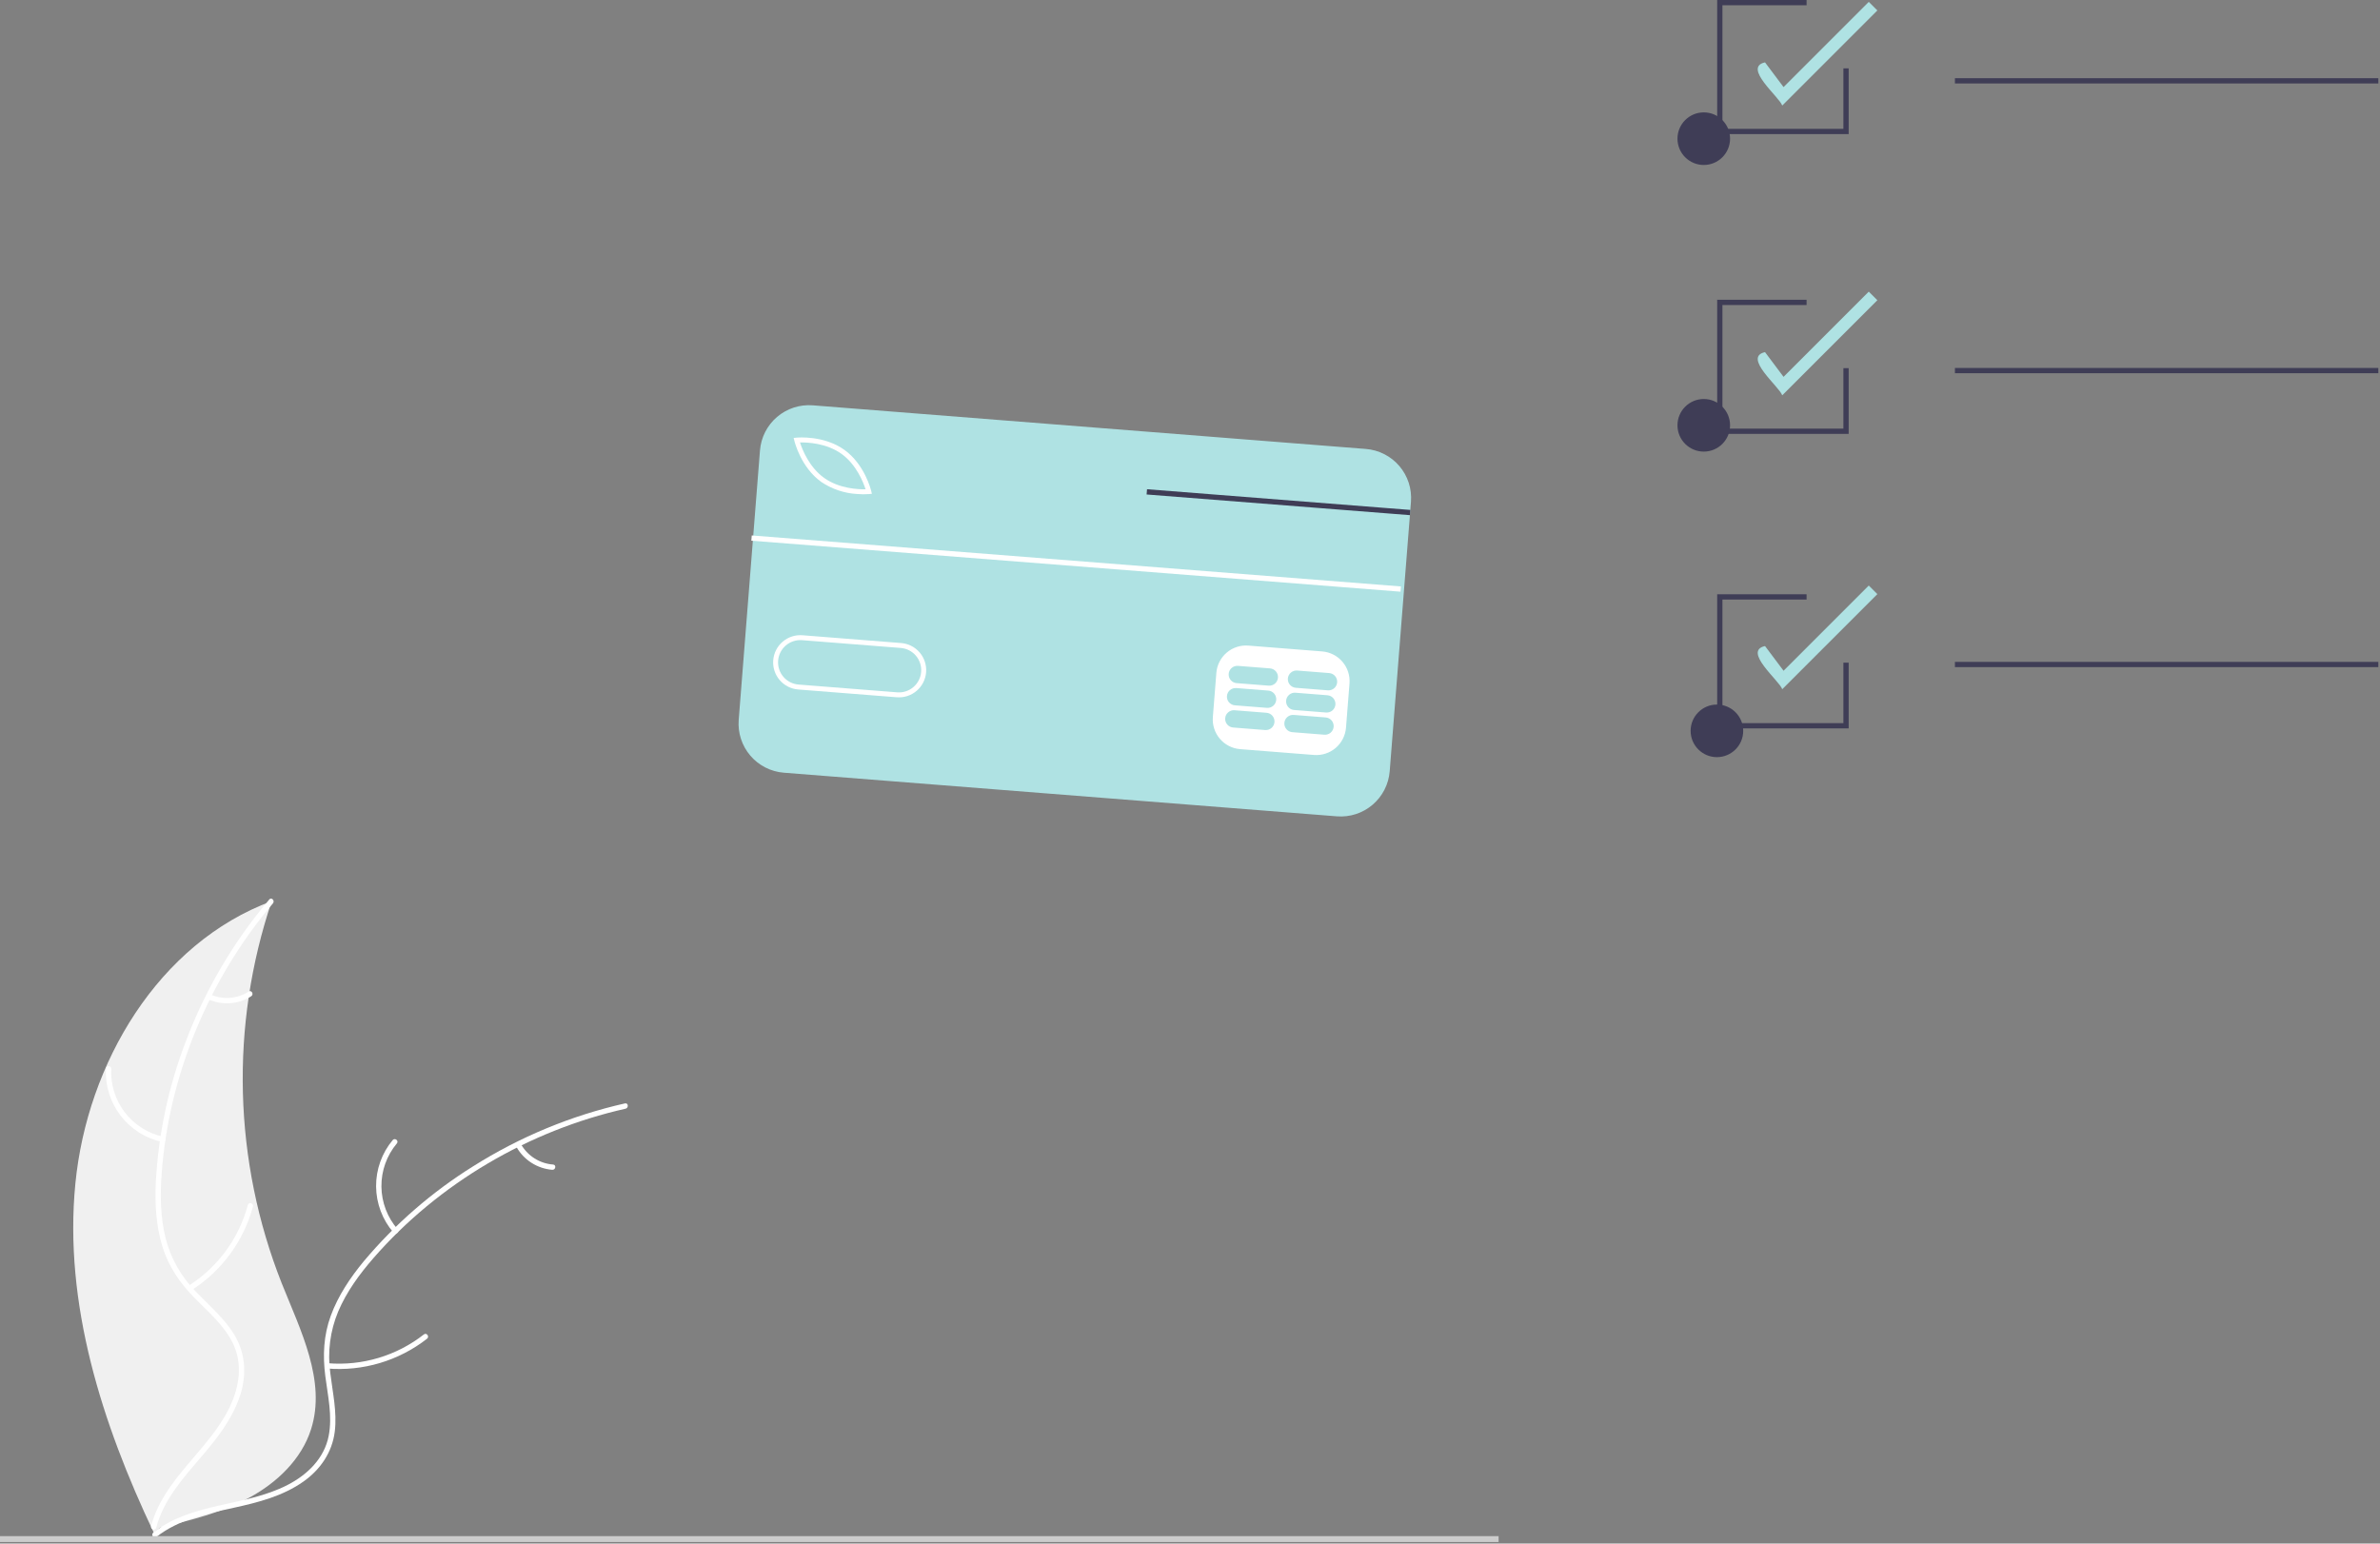 <svg width="905" height="587" viewBox="0 0 905 587" fill="none" xmlns="http://www.w3.org/2000/svg">
<rect x="0" y="0" width="905" height="587" fill="#808080" stroke="none"/>
<g clip-path="url(#clip0_0_1)">
<path d="M28.662 450.064C33.144 404.317 60.232 358.652 103.333 342.679C87.407 390.06 88.753 441.548 107.133 488.032C114.287 505.934 124.108 525.1 118.297 543.481C114.682 554.918 105.34 563.84 94.787 569.542C84.234 575.244 72.432 578.138 60.777 580.976L58.52 582.944C38.818 541.415 24.18 495.811 28.662 450.064Z" fill="#F0F0F0"/>
<path d="M103.787 343.53C79.452 372.253 64.135 408.937 61.457 446.545C60.878 454.675 60.999 462.973 62.98 470.921C64.971 478.653 68.995 485.711 74.636 491.361C79.79 496.735 85.684 501.636 89.442 508.169C93.402 515.055 93.754 522.988 91.361 530.475C88.433 539.635 82.388 547.197 76.219 554.386C69.37 562.369 62.129 570.552 59.401 580.969C59.07 582.231 57.131 581.644 57.461 580.384C62.208 562.26 79.403 551.587 87.308 535.169C90.997 527.507 92.399 518.688 88.548 510.803C85.18 503.907 79.107 498.849 73.842 493.453C68.313 487.787 64.024 481.524 61.7 473.891C59.322 466.084 58.877 457.773 59.245 449.663C60.218 431.28 64.076 413.164 70.676 395.978C78.101 376.323 88.832 358.082 102.408 342.046C103.248 341.054 104.622 342.544 103.787 343.53Z" fill="white"/>
<path d="M61.683 434.275C55.385 432.918 49.775 429.368 45.853 424.257C41.932 419.146 39.955 412.808 40.275 406.374C40.291 406.111 40.407 405.865 40.601 405.687C40.794 405.51 41.049 405.414 41.312 405.42C41.574 405.426 41.824 405.534 42.009 405.721C42.194 405.908 42.298 406.159 42.301 406.422C41.992 412.413 43.834 418.317 47.495 423.069C51.157 427.82 56.396 431.107 62.268 432.335C63.543 432.603 62.951 434.541 61.683 434.275Z" fill="white"/>
<path d="M71.664 488.981C82.791 481.937 90.854 470.959 94.246 458.234C94.581 456.973 96.52 457.56 96.186 458.819C92.631 472.054 84.217 483.461 72.622 490.766C71.516 491.461 70.564 489.672 71.664 488.981Z" fill="white"/>
<path d="M80.029 378.192C82.357 379.225 84.904 379.663 87.443 379.468C89.981 379.272 92.431 378.45 94.573 377.073C95.67 376.364 96.621 378.154 95.531 378.858C93.158 380.368 90.451 381.273 87.646 381.495C84.842 381.717 82.026 381.249 79.445 380.132C79.192 380.047 78.982 379.869 78.856 379.635C78.73 379.4 78.698 379.127 78.767 378.87C78.846 378.613 79.022 378.398 79.259 378.271C79.495 378.145 79.772 378.116 80.029 378.192Z" fill="white"/>
<path d="M237.87 421.624C201.146 429.906 166.83 449.974 142.05 478.389C136.692 484.533 131.792 491.231 128.589 498.769C125.523 506.141 124.488 514.2 125.59 522.108C126.469 529.501 128.225 536.963 127.292 544.441C126.308 552.324 121.813 558.87 115.394 563.407C107.541 568.958 98.162 571.356 88.908 573.383C78.633 575.632 67.925 577.807 59.475 584.482C58.451 585.29 57.256 583.654 58.279 582.847C72.98 571.234 93.135 573.065 109.332 564.715C116.89 560.818 123.319 554.621 124.992 546.006C126.455 538.473 124.651 530.778 123.696 523.299C122.693 515.446 123.039 507.863 125.778 500.37C128.58 492.705 133.229 485.801 138.406 479.548C150.251 465.455 164.238 453.313 179.855 443.565C197.617 432.342 217.168 424.239 237.662 419.608C238.93 419.322 239.13 421.339 237.87 421.624Z" fill="white"/>
<path d="M149.617 468.728C145.405 463.854 143.063 457.641 143.01 451.199C142.956 444.758 145.193 438.507 149.323 433.562C150.162 432.565 151.751 433.822 150.911 434.821C147.057 439.417 144.974 445.241 145.036 451.239C145.098 457.238 147.303 463.016 151.252 467.532C152.109 468.514 150.469 469.705 149.617 468.728Z" fill="white"/>
<path d="M124.65 518.417C137.775 519.493 150.823 515.582 161.192 507.464C162.218 506.659 163.414 508.295 162.388 509.099C151.582 517.526 137.996 521.568 124.34 520.419C123.039 520.309 123.356 518.308 124.65 518.417Z" fill="white"/>
<path d="M198.031 434.996C199.268 437.221 201.038 439.105 203.182 440.477C205.327 441.85 207.779 442.668 210.318 442.859C211.62 442.953 211.302 444.954 210.008 444.861C207.204 444.637 204.497 443.73 202.124 442.219C199.752 440.708 197.785 438.639 196.397 436.192C196.246 435.973 196.185 435.704 196.226 435.441C196.267 435.178 196.406 434.941 196.616 434.777C196.833 434.619 197.103 434.554 197.368 434.595C197.634 434.636 197.872 434.78 198.031 434.996Z" fill="white"/>
<path d="M677.703 40.138C676.585 36.835 662.558 25.608 671.153 23.721L678.202 33.12L710.608 0.714L713.867 3.973L677.703 40.138Z" fill="#AFE2E3"/>
<path d="M677.703 150.332C676.585 147.029 662.558 135.802 671.153 133.915L678.202 143.314L710.608 110.908L713.867 114.167L677.703 150.332Z" fill="#AFE2E3"/>
<path d="M677.703 262.1C676.585 258.797 662.558 247.57 671.153 245.683L678.202 255.082L710.608 222.676L713.867 225.935L677.703 262.1Z" fill="#AFE2E3"/>
<path d="M647.862 171.738C653.385 171.738 657.862 167.261 657.862 161.738C657.862 156.215 653.385 151.738 647.862 151.738C642.339 151.738 637.862 156.215 637.862 161.738C637.862 167.261 642.339 171.738 647.862 171.738Z" fill="#3F3D56"/>
<path d="M647.862 62.738C653.385 62.738 657.862 58.261 657.862 52.738C657.862 47.215 653.385 42.738 647.862 42.738C642.339 42.738 637.862 47.215 637.862 52.738C637.862 58.261 642.339 62.738 647.862 62.738Z" fill="#3F3D56"/>
<path d="M904.362 29.738H743.362V31.738H904.362V29.738Z" fill="#3F3D56"/>
<path d="M652.862 287.932C658.385 287.932 662.862 283.455 662.862 277.932C662.862 272.409 658.385 267.932 652.862 267.932C647.339 267.932 642.862 272.409 642.862 277.932C642.862 283.455 647.339 287.932 652.862 287.932Z" fill="#3F3D56"/>
<path d="M904.362 139.932H743.362V141.932H904.362V139.932Z" fill="#3F3D56"/>
<path d="M904.362 251.7H743.362V253.7H904.362V251.7Z" fill="#3F3D56"/>
<path d="M702.96 277H652.96V226H686.96V228H654.96V275H700.96V252H702.96V277Z" fill="#3F3D56"/>
<path d="M702.96 165H652.96V114H686.96V116H654.96V163H700.96V140H702.96V165Z" fill="#3F3D56"/>
<path d="M702.96 51H652.96V0H686.96V2H654.96V49H700.96V26H702.96V51Z" fill="#3F3D56"/>
<path d="M569.85 584.165H0V586.406H569.85V584.165Z" fill="#CCCCCC"/>
<path d="M294.987 163.583L285.834 279.617L519.419 298.043L528.572 182.009L294.987 163.583Z" fill="white"/>
<path d="M319.943 172.572C314.226 168.49 306.969 168.195 304.196 168.254C305.042 170.894 307.671 177.665 313.387 181.749C319.117 185.842 326.366 186.128 329.134 186.071C328.289 183.432 325.66 176.657 319.943 172.572Z" fill="#AFE2E3"/>
<path d="M342.493 246.407L304.986 243.449C303.878 243.361 302.764 243.493 301.706 243.836C300.649 244.18 299.669 244.728 298.824 245.45C297.979 246.171 297.284 247.053 296.779 248.043C296.274 249.034 295.969 250.114 295.882 251.222C295.794 252.33 295.926 253.445 296.269 254.502C296.613 255.559 297.161 256.539 297.883 257.384C298.604 258.23 299.486 258.925 300.476 259.43C301.467 259.934 302.547 260.239 303.655 260.327L341.162 263.285C343.4 263.462 345.617 262.742 347.324 261.284C349.032 259.827 350.09 257.75 350.267 255.512C350.443 253.274 349.724 251.057 348.266 249.35C346.808 247.642 344.732 246.584 342.493 246.407Z" fill="#AFE2E3"/>
<path d="M519.364 170.73L309.074 154.14C306.628 153.947 304.168 154.238 301.834 154.996C299.501 155.755 297.34 156.965 295.474 158.558C293.608 160.152 292.075 162.097 290.961 164.283C289.847 166.469 289.175 168.853 288.982 171.299L280.895 273.75C280.506 278.691 282.095 283.584 285.313 287.354C288.532 291.123 293.115 293.46 298.056 293.851L508.346 310.441C510.792 310.634 513.252 310.343 515.585 309.585C517.919 308.827 520.08 307.616 521.946 306.023C523.812 304.43 525.345 302.484 526.459 300.298C527.573 298.112 528.245 295.728 528.438 293.282L536.123 195.907L536.278 193.917L536.523 190.822C536.715 188.376 536.424 185.916 535.666 183.582C534.908 181.249 533.698 179.088 532.105 177.222C530.511 175.356 528.566 173.823 526.38 172.709C524.194 171.595 521.81 170.922 519.364 170.73ZM513.154 259.868L511.822 276.746C511.578 279.727 510.164 282.491 507.889 284.432C505.614 286.374 502.662 287.335 499.68 287.107L471.547 284.89C468.565 284.647 465.802 283.233 463.861 280.958C461.919 278.682 460.957 275.731 461.186 272.749L462.518 255.87C462.763 252.89 464.177 250.127 466.452 248.185C468.727 246.244 471.678 245.282 474.66 245.509L502.784 247.729C505.765 247.973 508.528 249.387 510.471 251.661C512.413 253.935 513.378 256.885 513.154 259.868ZM294.02 251.067C294.239 248.335 295.531 245.802 297.615 244.023C299.699 242.244 302.403 241.364 305.135 241.576L342.64 244.536C343.995 244.641 345.316 245.011 346.528 245.627C347.739 246.242 348.818 247.09 349.701 248.123C350.585 249.155 351.257 250.351 351.678 251.643C352.099 252.935 352.261 254.298 352.155 255.652C352.05 257.007 351.678 258.328 351.062 259.539C350.445 260.75 349.596 261.828 348.563 262.71C347.53 263.593 346.333 264.264 345.041 264.684C343.749 265.104 342.386 265.265 341.032 265.158L341.012 265.163L303.507 262.203C302.152 262.096 300.832 261.723 299.622 261.105C298.412 260.487 297.335 259.636 296.454 258.602C295.573 257.568 294.904 256.37 294.487 255.077C294.069 253.784 293.911 252.421 294.02 251.067ZM302.05 167.585L301.793 166.536L302.872 166.437C303.294 166.391 313.271 165.496 321.037 171.043C328.803 176.591 331.185 186.324 331.288 186.731L331.535 187.783L330.459 187.892C328.931 188.005 327.396 187.995 325.87 187.861C321.014 187.577 316.325 185.993 312.291 183.275C304.525 177.728 302.143 167.994 302.05 167.585Z" fill="#AFE2E3"/>
<path d="M481.603 271.062L469.414 270.1C468.544 270.033 467.683 270.314 467.021 270.881C466.358 271.447 465.947 272.254 465.879 273.123C465.81 273.993 466.089 274.854 466.655 275.518C467.221 276.181 468.027 276.594 468.896 276.664L481.085 277.625C481.955 277.692 482.816 277.412 483.478 276.845C484.141 276.278 484.552 275.471 484.621 274.602C484.689 273.732 484.41 272.871 483.844 272.208C483.279 271.544 482.473 271.132 481.603 271.062Z" fill="#AFE2E3"/>
<path d="M504.108 272.837L491.918 271.875C491.049 271.809 490.188 272.09 489.526 272.657C488.864 273.223 488.454 274.03 488.385 274.899C488.317 275.768 488.595 276.629 489.161 277.292C489.726 277.956 490.531 278.368 491.4 278.439L503.59 279.401C504.459 279.467 505.319 279.186 505.981 278.619C506.643 278.052 507.054 277.246 507.122 276.377C507.191 275.508 506.912 274.647 506.347 273.984C505.782 273.32 504.976 272.908 504.108 272.837Z" fill="#AFE2E3"/>
<path d="M482.269 262.622L470.079 261.661C469.21 261.594 468.35 261.876 467.688 262.442C467.026 263.009 466.615 263.816 466.547 264.685C466.478 265.554 466.757 266.414 467.322 267.078C467.887 267.742 468.693 268.154 469.561 268.225L481.751 269.186C482.621 269.253 483.481 268.973 484.144 268.406C484.807 267.839 485.218 267.032 485.286 266.163C485.355 265.293 485.076 264.432 484.51 263.768C483.944 263.105 483.138 262.693 482.269 262.622Z" fill="#AFE2E3"/>
<path d="M504.773 264.398L492.583 263.436C491.714 263.369 490.853 263.65 490.191 264.217C489.528 264.784 489.117 265.59 489.049 266.46C488.98 267.329 489.259 268.19 489.825 268.854C490.39 269.518 491.196 269.93 492.066 270L504.255 270.961C505.125 271.029 505.986 270.748 506.648 270.181C507.311 269.614 507.722 268.807 507.791 267.938C507.859 267.069 507.58 266.207 507.014 265.544C506.448 264.88 505.643 264.468 504.773 264.398Z" fill="#AFE2E3"/>
<path d="M482.935 254.183L470.745 253.222C469.875 253.155 469.015 253.435 468.352 254.002C467.689 254.569 467.278 255.376 467.21 256.245C467.141 257.115 467.42 257.976 467.986 258.64C468.552 259.303 469.358 259.715 470.227 259.786L482.417 260.747C483.286 260.814 484.146 260.532 484.808 259.966C485.471 259.399 485.881 258.592 485.95 257.723C486.018 256.854 485.739 255.994 485.174 255.33C484.609 254.666 483.804 254.254 482.935 254.183Z" fill="#AFE2E3"/>
<path d="M505.439 255.959L493.249 254.997C492.38 254.931 491.52 255.212 490.858 255.778C490.195 256.345 489.785 257.152 489.716 258.021C489.648 258.89 489.927 259.75 490.492 260.414C491.057 261.078 491.863 261.49 492.731 261.561L504.921 262.522C505.79 262.589 506.65 262.308 507.313 261.741C507.975 261.174 508.385 260.368 508.454 259.499C508.522 258.63 508.243 257.769 507.678 257.105C507.113 256.442 506.308 256.029 505.439 255.959Z" fill="#AFE2E3"/>
<path d="M285.856 203.625L285.699 205.62L532.552 225.011L532.709 223.017L285.856 203.625Z" fill="white"/>
<path d="M536.278 193.917L536.123 195.907L527.532 195.233L435.999 188.043L436.164 186.051L527.687 193.243L536.278 193.917Z" fill="#3F3D56"/>
</g>
<defs>
<clipPath id="clip0_0_1">
<rect width="905" height="587" fill="white"/>
</clipPath>
</defs>
</svg>
